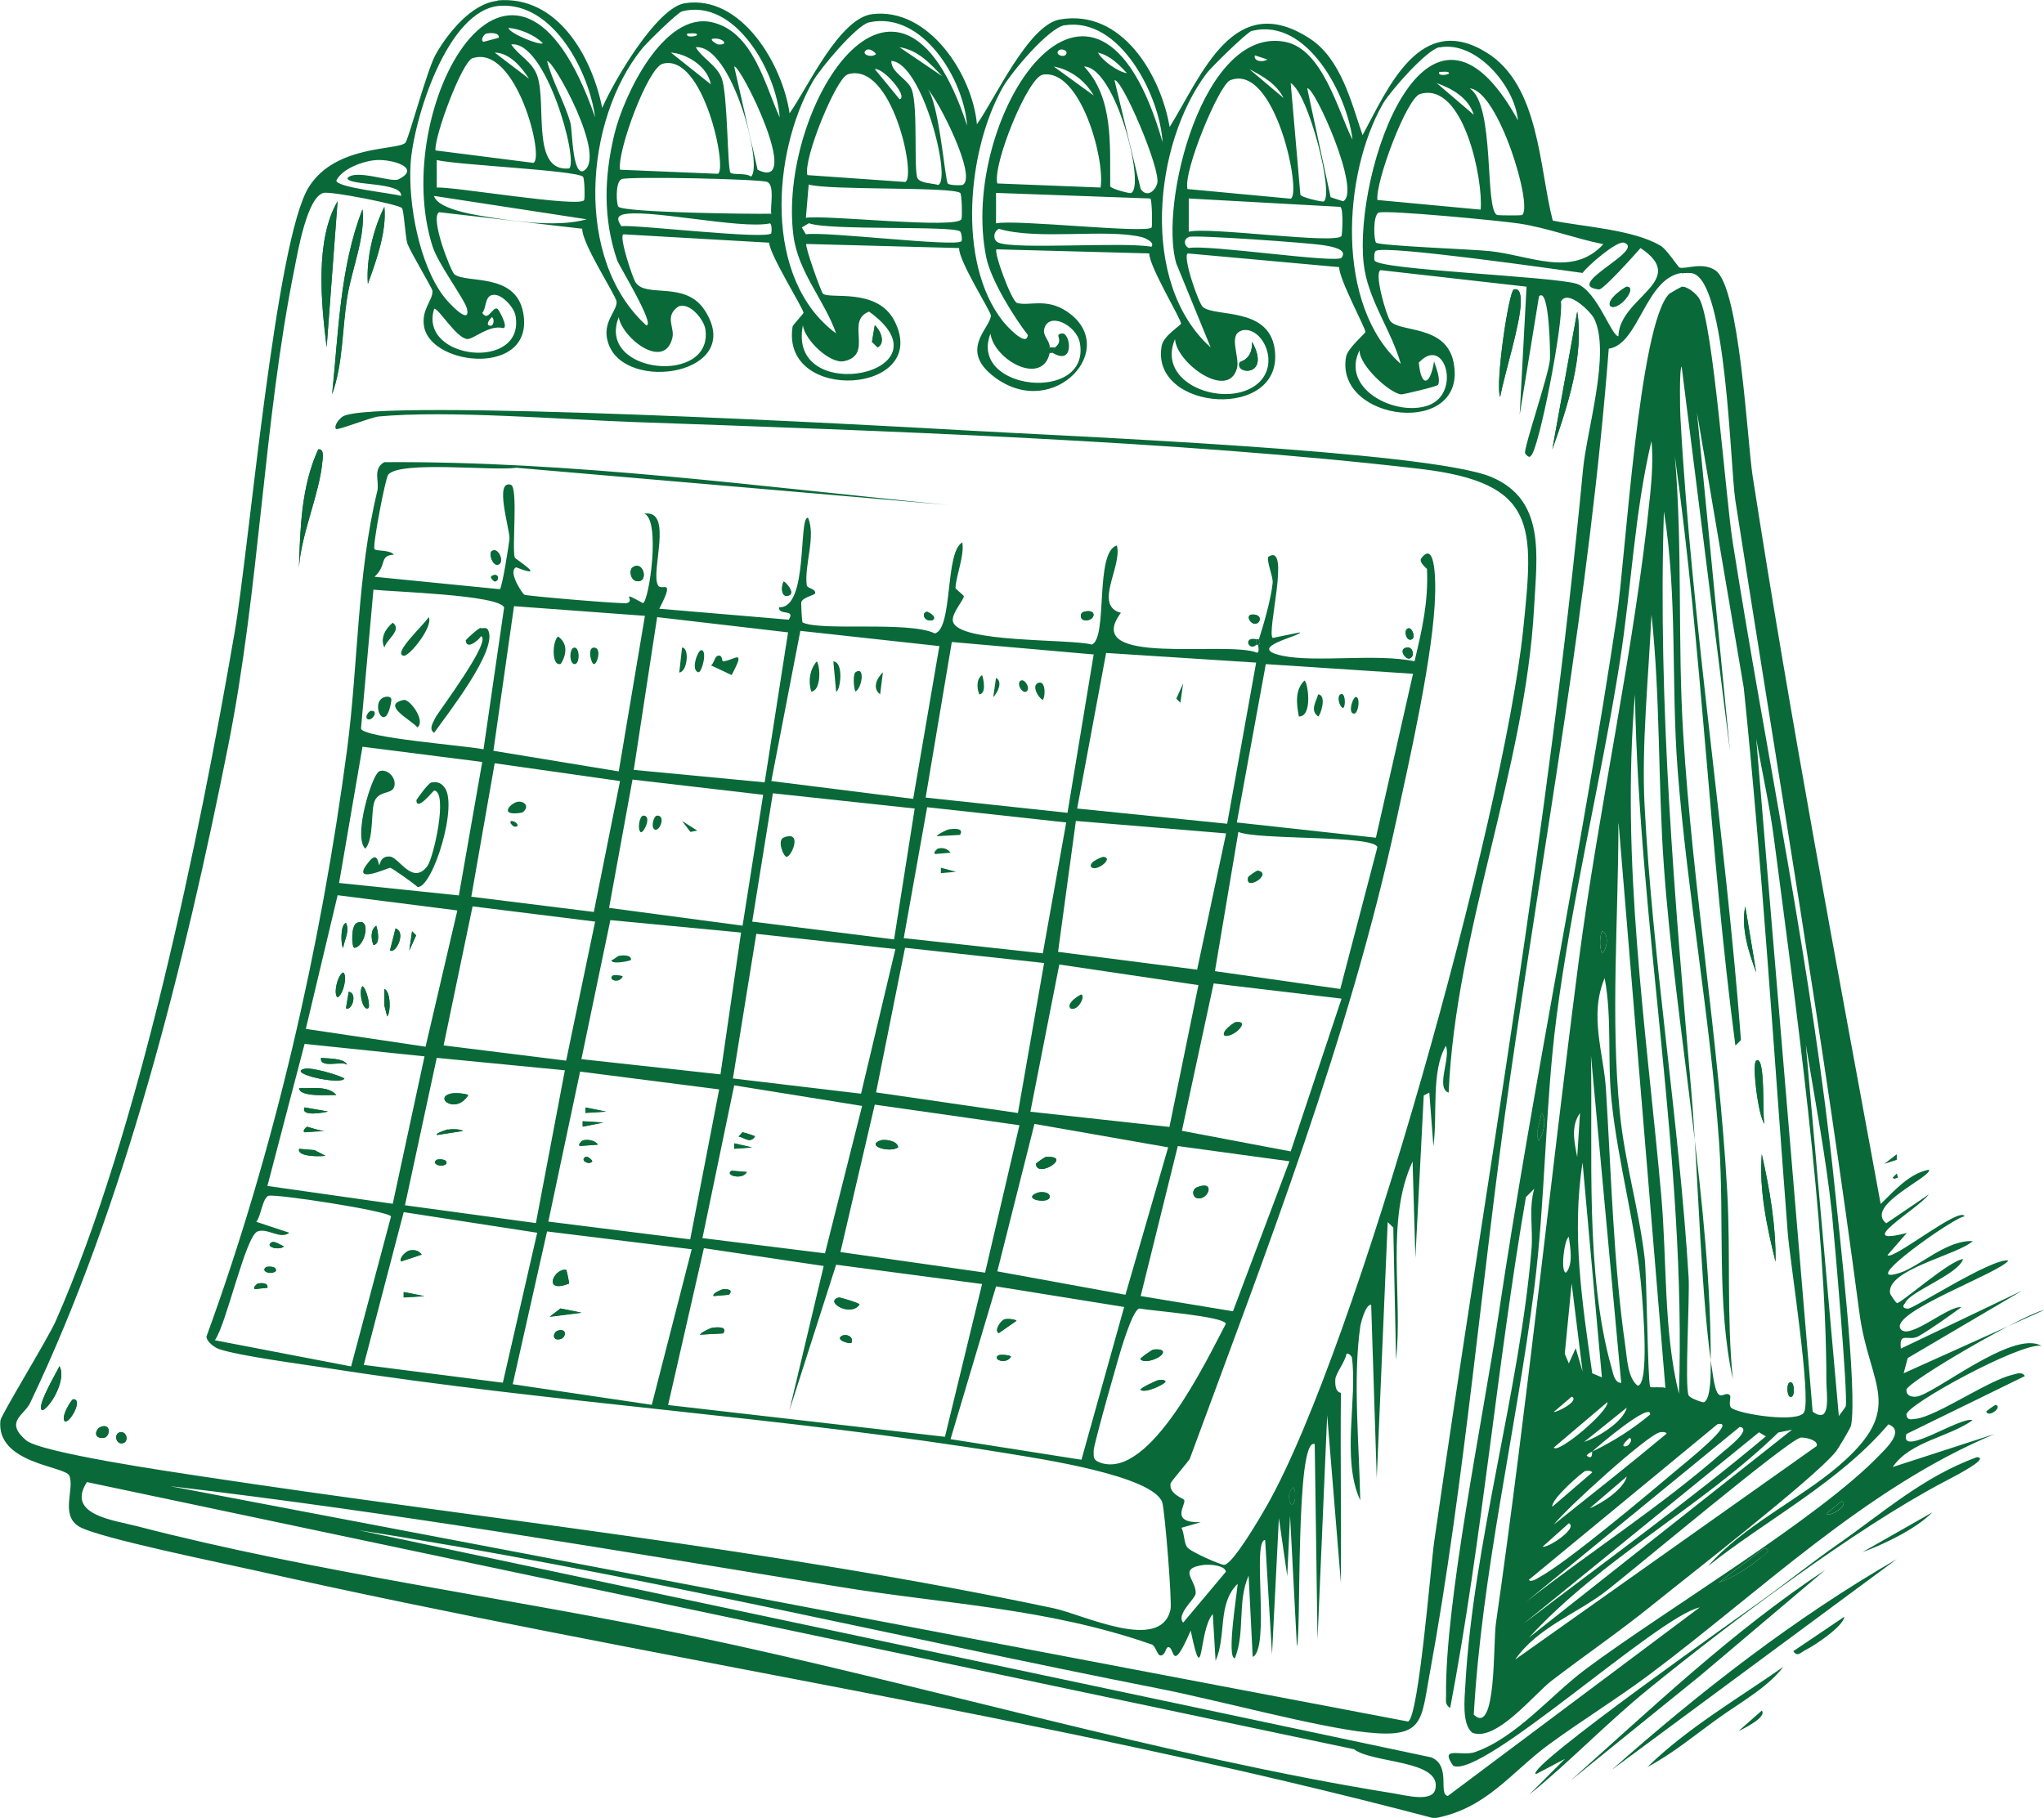<svg id="Layer_2" data-name="Layer 2" xmlns="http://www.w3.org/2000/svg" viewBox="0 0 95.24 84.72">
  <defs>
    <style>
      .cls-1 {
        fill: #096938;
      }
    </style>
  </defs>
  <g id="Layer_2-2" data-name="Layer 2">
    <g>
      <path class="cls-1" d="M15.73,9.38c-1.05,1.8-.77,4.71-.51,6.8l.51-6.8ZM17.91,9.64c-.52,1.04-.85,2.42-.77,3.59.4-1.11.88-2.44.77-3.59ZM16.89,9.77c-1.05,2.67-1.12,5.78-1.41,8.6.52-1.45.46-3.05.71-4.56.21-1.31.83-2.7.71-4.04ZM70.54,13.49c-.24.06-.88,4.43-.64,5.01.2-1.09.96-3.45.96-4.43,0-.19,0-.66-.32-.58ZM73.49,14.52l-1.16,6.42c.69-1.92,1.49-4.39,1.16-6.42ZM14.83,20.94c-.79,1.72-.84,3.66-.9,5.52.1-1.57.96-3.45,1.09-4.94.01-.17.1-.61-.19-.58ZM22.92,25.68c-.17.11.03.67.26.64.37-.05.06-.85-.26-.64ZM29.47,26.45c-.18.14-.09.65.26.64.51-.01.22-1.01-.26-.64ZM22.92,26.84c-.13.07.11.26.13.26.24-.03.2-.43-.13-.26ZM36.52,27.1c-.15.25-.11.82.26.64.25-.12-.12-.56-.26-.64ZM43.2,28.51c-.29.03-.15.49.26.39.23-.16-.23-.39-.26-.39ZM50.51,28.51c-.21.05-.19.35,0,.39.51.1.67-.56,0-.39ZM58.34,28.64c-.36.02-.01.58.26.39.19-.14.11-.41-.26-.39ZM65.66,29.28c-.3-.01-.15.67.13.51.18-.1,0-.51-.13-.51ZM65.53,30.18c-.38.08-.05.54.13.51.28-.04.2-.59-.13-.51ZM2.77,63.67c-.07.18-1.19,2.05-.77,2.05.47-.29,1.09-1.52.77-2.05ZM3.41,65.21c-.08,0-.59.82-.39,1.03.21.12.87-1.04.39-1.03ZM4.69,66.5c-.24.1-.37.55.13.51.32-.02.38-.71-.13-.51ZM5.59,66.75c-.3.07-.19.58.13.51.3-.07.19-.58-.13-.51Z"></path>
      <path class="cls-1" d="M15.73,9.38l-.51,6.8c-.26-2.1-.54-5,.51-6.8Z"></path>
      <path class="cls-1" d="M17.91,9.64c.11,1.16-.37,2.49-.77,3.59-.08-1.18.25-2.55.77-3.59Z"></path>
      <path class="cls-1" d="M16.89,9.77c.12,1.34-.49,2.74-.71,4.04-.25,1.5-.19,3.1-.71,4.56.3-2.82.37-5.93,1.41-8.6Z"></path>
      <path class="cls-1" d="M75.8,13.36c-.06,0-.97.6-.77.9.36.28,1.3-.87.77-.9Z"></path>
      <path class="cls-1" d="M75.8,13.36c.53.03-.41,1.18-.77.9-.2-.3.71-.9.77-.9Z"></path>
      <path class="cls-1" d="M70.54,13.49c.32-.09.32.38.32.58,0,.98-.76,3.34-.96,4.43-.24-.58.4-4.94.64-5.01Z"></path>
      <path class="cls-1" d="M40.76,15.16l-.13.77.26.26c.4-.21.12-.82-.13-1.03Z"></path>
      <path class="cls-1" d="M73.49,14.52c.34,2.03-.47,4.5-1.16,6.42l1.16-6.42Z"></path>
      <path class="cls-1" d="M40.76,15.16c.25.21.53.81.13,1.03l-.26-.26.13-.77Z"></path>
      <path class="cls-1" d="M58.34,15.93c.03.85-.55.9-.58.96-.25.58,1.49.69.58-.96Z"></path>
      <path class="cls-1" d="M49.04,16.44c.01-.06.12-.25.13-.26.44-.35-.11-.6.32-.64.39-.04.6,1.54-.45.9Z"></path>
      <path class="cls-1" d="M58.34,15.93c.91,1.65-.83,1.54-.58.96.03-.06.61-.11.58-.96Z"></path>
      <path class="cls-1" d="M49.17,16.19s-.11.2-.13.26h-.13c.02-.08,0-.17,0-.26h.26Z"></path>
      <path class="cls-1" d="M81.32,42.24c-.2,1.01.16,2.13.51,3.08l-.51-3.08ZM81.83,49.43c-.21.13.09,2.61.39,2.95-.12-.24.07-3.24-.39-2.95ZM82.09,53.79c-.13,1.67.25,3.4.64,5.01.02-1.68-.27-3.38-.64-5.01ZM83.37,64.44c-.14.09-.11.79.13.64.14-.09.11-.79-.13-.64Z"></path>
      <path class="cls-1" d="M14.83,20.94c.29-.03.21.4.19.58-.13,1.49-1,3.37-1.09,4.94.06-1.86.11-3.8.9-5.52Z"></path>
      <path class="cls-1" d="M22.92,25.68c.31-.21.62.59.26.64-.23.03-.43-.53-.26-.64Z"></path>
      <path class="cls-1" d="M29.47,26.45c.48-.37.77.63.26.64-.34,0-.43-.51-.26-.64Z"></path>
      <path class="cls-1" d="M22.92,26.84c.33-.18.37.23.13.26-.01,0-.26-.19-.13-.26Z"></path>
      <path class="cls-1" d="M36.52,27.1c.14.08.51.52.26.64-.37.18-.41-.39-.26-.64Z"></path>
      <path class="cls-1" d="M43.2,28.51s.49.22.26.39c-.41.11-.54-.35-.26-.39Z"></path>
      <path class="cls-1" d="M50.51,28.51c.67-.17.51.48,0,.39-.19-.04-.21-.33,0-.39Z"></path>
      <path class="cls-1" d="M58.34,28.64c.37-.02.45.25.26.39-.27.19-.62-.36-.26-.39Z"></path>
      <path class="cls-1" d="M19.97,28.76c.25.4-.89,1.84-1.16,1.8-.56-.09,1.03-1.52,1.16-1.8Z"></path>
      <path class="cls-1" d="M18.3,29.02c.46.34-.31.8-.39,1.16-.21-.44.05-.88.39-1.16Z"></path>
      <path class="cls-1" d="M22.41,29.28c.11,0,.25-.05.32.06.54.89-1.95,4.02-2.5,4.81-.28-.17-.03-.5.06-.71.09-.2,2.67-3.62,2.12-3.79-.06.14-.68.69-.71.19.11-.13.6-.58.71-.58Z"></path>
      <path class="cls-1" d="M65.66,29.28c.12,0,.31.41.13.51-.28.15-.43-.53-.13-.51Z"></path>
      <path class="cls-1" d="M26,29.66c.46.32.41.84.13,1.28-.44.14-.4-1.05-.13-1.28Z"></path>
      <path class="cls-1" d="M58.54,29.79v.26c-.35.33-.65-.4,0-.26Z"></path>
      <path class="cls-1" d="M58.66,30.05h-.13v-.26h.13c-.04.11.13.01,0,.26Z"></path>
      <path class="cls-1" d="M26.77,30.18c.25,0,.26.77,0,.77-.25,0-.26-.77,0-.77Z"></path>
      <path class="cls-1" d="M27.67,30.18c.38-.01.17.78,0,.77-.12,0-.32-.76,0-.77Z"></path>
      <path class="cls-1" d="M31.78,30.18c.36,0,.25,1.14-.13,1.16l.13-1.16Z"></path>
      <path class="cls-1" d="M65.53,30.18c.33-.07.41.47.13.51-.18.03-.51-.43-.13-.51Z"></path>
      <path class="cls-1" d="M32.67,30.3c.3-.02.05,1.03-.13,1.03-.37-.1-.03-1.02.13-1.03Z"></path>
      <path class="cls-1" d="M33.44,30.56c.26-.06.17.27.26.26.52-.05,1.08-.65.39.64l-.96-.45c.14-.09.17-.42.32-.45Z"></path>
      <path class="cls-1" d="M38.06,30.82c.18.28.19,1.38-.26,1.41-.15-.47-.07-1.04.26-1.41Z"></path>
      <path class="cls-1" d="M38.83,30.82c.52.06.31,1.41.13,1.41l-.13-1.41Z"></path>
      <path class="cls-1" d="M39.86,31.33c.46-.32.31.73,0,.9-.09-.17-.12-.82,0-.9Z"></path>
      <path class="cls-1" d="M41.14,31.33l-.13,1.03c-.39-.3-.14-.77.13-1.03Z"></path>
      <path class="cls-1" d="M45.76,31.46c.07.19.21.87-.13.9-.11-.28-.15-.7.13-.9Z"></path>
      <path class="cls-1" d="M46.41,31.59c.32.18.09.67-.13.9l.13-.9Z"></path>
      <path class="cls-1" d="M47.56,31.72c.19-.11.48.38.26.51-.19.11-.48-.38-.26-.51Z"></path>
      <path class="cls-1" d="M48.33,31.85c.37-.23.41.53.26.77-.22-.11-.5-.62-.26-.77Z"></path>
      <path class="cls-1" d="M55.13,31.85l-.13.9-.19-.19.32-.71Z"></path>
      <path class="cls-1" d="M61.42,32.36c.43.04.09,1.02,0,1.03-.39-.29-.1-.67,0-1.03Z"></path>
      <path class="cls-1" d="M62.45,32.36c.24-.15.27.56.13.64-.19-.08-.29-.54-.13-.64Z"></path>
      <path class="cls-1" d="M17.91,32.49c.15-.05.37-.03.32.19-.27,1.67-1.03.03-.32-.19Z"></path>
      <path class="cls-1" d="M63.22,32.49c.17.13.05.78-.13.77-.32-.01-.03-.89.13-.77Z"></path>
      <path class="cls-1" d="M18.81,32.62c.27-.06,1.04.96.64,1.28-.26-.33-1.73-1.05-.64-1.28Z"></path>
      <path class="cls-1" d="M17.27,33.13c.4-.05.09.48-.13.39-.18-.08.04-.37.13-.39Z"></path>
      <path class="cls-1" d="M17.66,35.95c.36-.16.83.28.71.71-.11.37-.66.17-.9.64-.21.42-.03,1.81-.45,2.25-.58-.55.31-3.44.64-3.59Z"></path>
      <path class="cls-1" d="M20.1,36.47c.22-.05.44,0,.58.19.72.75-.51,4.71-1.22,4.68-.15-.15-1.21-.9-1.28-.9-.09,0-1.97.87-.96-.32.39-.46.41.18.45.19.04.01.04-.44.51-.39.42.05,1.04,1.35,1.73.45.29-.38.98-3.46.32-3.53-.11.08-.81.99-.83.45.11-.17.56-.8.71-.83Z"></path>
      <path class="cls-1" d="M24.2,37.36c.35.02.43.32.13.51-1.21.21-.47-.54-.13-.51Z"></path>
      <path class="cls-1" d="M29.98,38.01c.42,0,0,.86-.13.77-.16-.12-.06-.77.13-.77Z"></path>
      <path class="cls-1" d="M30.62,38.01c.43-.01.1.8-.13.64-.17-.12-.03-.64.13-.64Z"></path>
      <path class="cls-1" d="M23.82,38.26c.26,0,.45.31.13.26-.02,0-.26-.19-.13-.26Z"></path>
      <path class="cls-1" d="M31.78,38.26l.71.45-.32.06-.39-.51Z"></path>
      <path class="cls-1" d="M44.22,38.65c.13-.02.74-.1.51.26l-1.09.06c.08-.11.49-.31.58-.32Z"></path>
      <path class="cls-1" d="M36.52,39.03c.9-.35.36.91.13.9-.14,0-.46-.77-.13-.9Z"></path>
      <path class="cls-1" d="M43.71,39.55c.2-.07.45,0,.58.19l-.71.06c-.13-.06.09-.24.13-.26Z"></path>
      <path class="cls-1" d="M51.41,39.93c.54.06-.4.77-.58.45-.08-.23.54-.45.58-.45Z"></path>
      <path class="cls-1" d="M43.84,40.44l.71.19-.71.06v-.26Z"></path>
      <path class="cls-1" d="M58.6,40.57c.75.14-.61,1.01-.45.32.01-.06.42-.33.45-.32Z"></path>
      <path class="cls-1" d="M16.12,43.01c-.3.11-.21,1.15-.13,1.16.06-.39.31-.77.13-1.16ZM16.63,43.01c-.28.12-.25,1.06-.13,1.16.51-.01.83-1.45.13-1.16ZM17.53,43.14c-.28.2-.24.62-.13.9.34-.02.2-.71.13-.9ZM18.43,43.27l-.26,1.03c.3.15.76-.88.26-1.03ZM19.2,43.4l-.13.9.32-.71-.19-.19ZM15.99,45.32c-.27.13-.46,1.03-.26,1.16.27-.13.46-1.03.26-1.16ZM16.89,45.96c-.19.19,0,1.15.26,1.03.14-.07-.08-.93-.26-1.03ZM17.91,46.09v.77l.13.51c.18-.21.16-1.18-.13-1.28ZM16.25,46.22l-.13.77c.28.14.55-.71.13-.77Z"></path>
      <path class="cls-1" d="M81.32,42.24l.51,3.08c-.35-.95-.72-2.08-.51-3.08Z"></path>
      <path class="cls-1" d="M16.12,43.01c.19.38-.07.77-.13,1.16-.09,0-.17-1.05.13-1.16Z"></path>
      <path class="cls-1" d="M16.63,43.01c.7-.3.38,1.14-.13,1.16-.12-.09-.15-1.04.13-1.16Z"></path>
      <path class="cls-1" d="M17.53,43.14c.07.19.21.87-.13.9-.11-.28-.15-.7.13-.9Z"></path>
      <path class="cls-1" d="M18.43,43.27c.5.15.04,1.17-.26,1.03l.26-1.03Z"></path>
      <path class="cls-1" d="M19.2,43.4l.19.19-.32.71.13-.9Z"></path>
      <path class="cls-1" d="M74.64,43.4c.35.07.25.88,0,1.03-.11-.29-.11-.73,0-1.03Z"></path>
      <path class="cls-1" d="M28.82,44.55c.13-.03.62-.08.58.19-.17.08-.96.21-.9,0,.1-.01.27-.18.32-.19Z"></path>
      <path class="cls-1" d="M50.39,46.35s-.73.39-.51.64c.33.16.7-.56.51-.64Z"></path>
      <path class="cls-1" d="M15.99,45.32c.21.13.02,1.02-.26,1.16-.21-.13-.02-1.02.26-1.16Z"></path>
      <path class="cls-1" d="M28.57,45.45s.38-.02.45.06c-.21.38-.74.12-.45-.06Z"></path>
      <path class="cls-1" d="M16.89,45.96c.18.09.39.96.26,1.03-.27.13-.45-.84-.26-1.03Z"></path>
      <path class="cls-1" d="M17.91,46.09c.29.11.31,1.08.13,1.28l-.13-.51v-.77Z"></path>
      <path class="cls-1" d="M16.25,46.22c.42.06.15.91-.13.77l.13-.77Z"></path>
      <path class="cls-1" d="M50.39,46.35c.19.09-.19.8-.51.64-.22-.25.48-.66.51-.64Z"></path>
      <path class="cls-1" d="M57.57,47.63c.75-.1-.09.75-.51.64-.21-.19.47-.64.51-.64Z"></path>
      <path class="cls-1" d="M14.96,49.3c-.08.52.98.12,1.22.32-.17-.32-.92-.28-1.22-.32ZM14.19,49.81c-.87.2,1.7.78,1.86.45-.36-.19-1.54-.52-1.86-.45ZM13.94,50.71c0,.43,1.4.31,1.73.32-.39-.45-1.2-.29-1.73-.32ZM14.19,51.61c-.2.45.92.24,1.09.19l-1.09-.19ZM14.32,52.51s-.26.19-.13.26l.96-.06c-.2.02-.79-.2-.83-.19ZM13.94,53.54c-.13.39,1.08.36,1.22.32l-.51-.26-.71-.06Z"></path>
      <path class="cls-1" d="M14.96,49.3c.3.04,1.05,0,1.22.32-.24-.2-1.3.2-1.22-.32Z"></path>
      <path class="cls-1" d="M20.99,50.97c-.79.21.28.98.83.06-.2-.08-.65-.11-.83-.06ZM20.87,52.64s-.59.17-.51.26l1.22-.19c-.18-.1-.5-.09-.71-.06ZM20.35,54.05c-.28.2.23.38.45.19.07-.26-.4-.23-.45-.19Z"></path>
      <path class="cls-1" d="M81.83,49.43c.46-.29.26,2.72.39,2.95-.29-.34-.59-2.82-.39-2.95Z"></path>
      <path class="cls-1" d="M14.19,49.81c.32-.08,1.51.26,1.86.45-.16.33-2.73-.25-1.86-.45Z"></path>
      <path class="cls-1" d="M27.28,51.61v.26l.96-.06-.96-.19ZM27.15,52.25v.26l.96-.19-.96-.06ZM27.15,53.15s-.25.19-.13.26l.83-.06c-.13-.22-.52-.26-.71-.19ZM27.28,53.92c-.29.17.22.41.32.19,0-.02-.21-.26-.32-.19Z"></path>
      <path class="cls-1" d="M34.6,52.77s-.12.15-.19.19c.32.08.55.34.77,0,0-.03-.55-.2-.58-.19ZM34.21,53.28v.26l.83-.06-.83-.19ZM34.09,54.56c-.36.2.49.46.71.06l-.71-.06Z"></path>
      <path class="cls-1" d="M13.94,50.71c.54.03,1.34-.13,1.73.32-.33,0-1.74.11-1.73-.32Z"></path>
      <path class="cls-1" d="M20.99,50.97c.18-.05.64-.02.83.06-.56.91-1.62.14-.83-.06Z"></path>
      <path class="cls-1" d="M41.02,53.15c-.69.26.47.59.83.32-.03-.32-.66-.39-.83-.32Z"></path>
      <path class="cls-1" d="M14.19,51.61l1.09.19c-.17.05-1.29.26-1.09-.19Z"></path>
      <path class="cls-1" d="M27.28,51.61l.96.19-.96.06v-.26Z"></path>
      <path class="cls-1" d="M71.82,51.87c.27.24.09,1.06-.13,1.28-.18-.42.09-.85.13-1.28Z"></path>
      <path class="cls-1" d="M27.15,52.25l.96.06-.96.19v-.26Z"></path>
      <path class="cls-1" d="M48.72,53.92s-.45.28-.45.32c.04.72,1.78-.41.45-.32ZM48.33,55.59c-.77.3.56.55.58.19.01-.27-.47-.24-.58-.19Z"></path>
      <path class="cls-1" d="M14.32,52.51s.63.21.83.19l-.96.06c-.13-.07.1-.25.13-.26Z"></path>
      <path class="cls-1" d="M20.87,52.64c.2-.03.52-.03.71.06l-1.22.19c-.08-.09.48-.25.51-.26Z"></path>
      <path class="cls-1" d="M34.6,52.77s.57.16.58.19c-.22.34-.45.08-.77,0,.07-.04.14-.18.19-.19Z"></path>
      <path class="cls-1" d="M27.15,53.15c.19-.07.58-.02.71.19l-.83.06c-.13-.06.09-.24.13-.26Z"></path>
      <path class="cls-1" d="M41.02,53.15c.18-.07.8,0,.83.32-.37.27-1.53-.06-.83-.32Z"></path>
      <path class="cls-1" d="M34.21,53.28l.83.19-.83.06v-.26Z"></path>
      <path class="cls-1" d="M55.78,55.33c-.26.1-.22.46,0,.51.51.12.89-.86,0-.51Z"></path>
      <path class="cls-1" d="M13.94,53.54l.71.06.51.26c-.14.04-1.35.07-1.22-.32Z"></path>
      <path class="cls-1" d="M82.09,53.79c.37,1.63.66,3.33.64,5.01-.4-1.6-.77-3.34-.64-5.01Z"></path>
      <path class="cls-1" d="M88.38,53.79v.26l-.58.19.58-.45Z"></path>
      <path class="cls-1" d="M27.28,53.92c.11-.07.33.18.32.19-.1.21-.61-.02-.32-.19Z"></path>
      <path class="cls-1" d="M48.72,53.92c1.33-.09-.41,1.04-.45.32,0-.04.42-.32.45-.32Z"></path>
      <path class="cls-1" d="M20.35,54.05s.52-.07.45.19c-.22.19-.73.01-.45-.19Z"></path>
      <path class="cls-1" d="M34.09,54.56l.71.06c-.21.4-1.07.14-.71-.06Z"></path>
      <path class="cls-1" d="M88.38,54.69l.06.19-.19.06-.06-.06.19-.19Z"></path>
      <path class="cls-1" d="M55.78,55.33c.89-.35.51.63,0,.51-.22-.05-.26-.41,0-.51Z"></path>
      <path class="cls-1" d="M48.33,55.59c.11-.04.59-.08.58.19-.02.35-1.34.11-.58-.19Z"></path>
      <path class="cls-1" d="M12.65,57.9c-.33.21.35.39.58.19-.14-.06-.44-.28-.58-.19ZM12.4,59.05c-.28.2.23.38.45.19.07-.26-.4-.23-.45-.19ZM12.01,59.82s-.25.19-.13.26l.58-.06c.05-.25-.33-.23-.45-.19Z"></path>
      <path class="cls-1" d="M19.07,58.28c-.12.02-.48.32-.39.51l.96-.32c-.14-.21-.35-.23-.58-.19ZM18.81,60.21v.26l.96-.06-.96-.19Z"></path>
      <path class="cls-1" d="M26.38,59.18c-.57-.09-1.12,1.13.13.64.03-.01-.1-.64-.13-.64ZM26.13,60.98l-.51.39,1.48-.19-.96-.19ZM26,62.01c-.25.07-.3.51.13.39.25-.07.3-.51-.13-.39Z"></path>
      <path class="cls-1" d="M12.65,57.9c.14-.08.44.13.58.19-.23.2-.91.01-.58-.19Z"></path>
      <path class="cls-1" d="M33.7,60.08s-.53.18-.45.32l.71-.06c.22-.22-.04-.27-.26-.26ZM39.09,60.47c-.72.18.56.94.96.32,0-.06-.91-.34-.96-.32ZM33.19,61.88c-.09.01-.5.21-.58.32l1.09-.06c.23-.35-.38-.28-.51-.26ZM39.22,62.26c-.33.2.42.39.45.32.13-.31-.28-.43-.45-.32Z"></path>
      <path class="cls-1" d="M19.07,58.28c.23-.04.43-.02.58.19l-.96.32c-.09-.2.26-.49.39-.51Z"></path>
      <path class="cls-1" d="M12.4,59.05s.52-.07.45.19c-.22.19-.73.01-.45-.19Z"></path>
      <path class="cls-1" d="M26.38,59.18s.16.63.13.64c-1.25.49-.69-.73-.13-.64Z"></path>
      <path class="cls-1" d="M12.01,59.82c.12-.04.5-.06.45.19l-.58.06c-.13-.06.09-.24.13-.26Z"></path>
      <path class="cls-1" d="M46.79,61.49c-.14.05-.49.51-.26.64l.83-.58c-.12-.09-.47-.1-.58-.06ZM46.53,63.16c-.33.2.36.46.58.06-.1-.09-.52-.1-.58-.06Z"></path>
      <path class="cls-1" d="M33.7,60.08c.22-.01.48.03.26.26l-.71.06c-.08-.14.42-.32.45-.32Z"></path>
      <path class="cls-1" d="M18.81,60.21l.96.19-.96.06v-.26Z"></path>
      <path class="cls-1" d="M39.09,60.47c.06-.01.96.27.96.32-.4.62-1.68-.14-.96-.32Z"></path>
      <path class="cls-1" d="M26.13,60.98l.96.19-1.48.19.51-.39Z"></path>
      <path class="cls-1" d="M53.72,62.9s-.62.39-.58.45c.25.26,1.19-.16,1.03-.39-.1-.1-.32-.08-.45-.06ZM53.98,64.32c-.05,0-.86.37-.83.45.22.19,1.19-.29,1.16-.39-.07-.1-.2-.07-.32-.06Z"></path>
      <path class="cls-1" d="M46.79,61.49c.11-.04.46-.02.58.06l-.83.58c-.23-.14.11-.59.26-.64Z"></path>
      <path class="cls-1" d="M33.19,61.88c.13-.02.74-.1.51.26l-1.09.06c.08-.11.49-.31.58-.32Z"></path>
      <path class="cls-1" d="M26,62.01c.43-.12.37.31.13.39-.43.12-.37-.31-.13-.39Z"></path>
      <path class="cls-1" d="M39.22,62.26c.17-.11.58,0,.45.32-.03.07-.78-.12-.45-.32Z"></path>
      <path class="cls-1" d="M53.72,62.9c.13-.02.35-.03.45.06.16.23-.78.64-1.03.39-.04-.06.54-.44.58-.45Z"></path>
      <path class="cls-1" d="M46.53,63.16c.06-.03.48-.02.58.06-.21.39-.91.13-.58-.06Z"></path>
      <path class="cls-1" d="M2.77,63.67c.32.53-.3,1.77-.77,2.05-.42,0,.7-1.87.77-2.05Z"></path>
      <path class="cls-1" d="M53.98,64.32c.12,0,.25-.04.32.06.03.09-.94.58-1.16.39-.03-.08.78-.45.83-.45Z"></path>
      <path class="cls-1" d="M83.37,64.44c.24-.15.27.56.13.64-.24.15-.27-.56-.13-.64Z"></path>
      <path class="cls-1" d="M3.41,65.21c.49-.01-.17,1.15-.39,1.03-.21-.21.31-1.02.39-1.03Z"></path>
      <path class="cls-1" d="M93,65.47c.31.12-.34.61-.45.32-.01-.03.42-.33.45-.32Z"></path>
      <path class="cls-1" d="M4.69,66.5c.51-.2.45.49.13.51-.5.04-.37-.42-.13-.51Z"></path>
      <path class="cls-1" d="M5.59,66.75c.32-.07.43.45.13.51-.32.07-.43-.45-.13-.51Z"></path>
      <path class="cls-1" d="M92.1,67.91c.75.02-1.42,1.09-1.54,1.16-4.13,2.18-9.88,6.5-13.73,9.63-1.95,1.58-3.64,3.37-5.58,4.94l1.67-1.67-1.35.71c-.63-.23,9.92-7.65,10.52-8.09,1.18-.85,2.34-1.78,3.47-2.57,2.16-1.5,4.01-3.18,6.55-4.11Z"></path>
      <path class="cls-1" d="M60.27,69.32c.12.08.13.92-.13.77-.13-.24-.13-.6.13-.77Z"></path>
      <path class="cls-1" d="M85.81,69.96c.4.16-.61.79-.71.58l.71-.58Z"></path>
      <path class="cls-1" d="M90.04,70.48c-.77.77-2.19,1.46-3.27,1.86l3.27-1.86Z"></path>
      <path class="cls-1" d="M82.21,72.15c.47.06-.19.46-.26.51-.44.38-1.29.92-1.86,1.09l2.12-1.6Z"></path>
      <path class="cls-1" d="M88.38,72.66l-13.28,9.82c4.12-3.65,8.5-7.06,13.28-9.82Z"></path>
      <path class="cls-1" d="M85.04,73.17l-5.84,4.94-6.03,4.88c3.83-3.41,7.57-6.98,11.87-9.82Z"></path>
      <path class="cls-1" d="M85.94,75.35c-.07.46-1.38,1.33-1.8,1.54-.24.12-.39.35-.58.06l2.37-1.6Z"></path>
      <path class="cls-1" d="M83.11,77.66c-.73.98-2.07,1.71-3.08,2.44-1.07.77-2.11,1.64-3.27,2.25,1.89-1.84,4.21-3.18,6.35-4.68Z"></path>
      <path class="cls-1" d="M82.09,79.72c.26.31-.89.86-1.09.96l1.09-.96Z"></path>
      <path class="cls-1" d="M23.18.02c2.82-.25,4.41,2.65,4.88,5.01.53-1.23,2.53-4.67,3.85-4.88,2.65-.41,4.56,2.88,4.88,5.13.83-1.17,2.31-4.43,3.85-4.62,2.63-.33,4.67,2.81,4.88,5.13.83-1.16,2.39-4.61,3.85-4.88,2.9-.52,4.71,2.57,5.13,5.01,1.52-2.46,3-6.44,6.55-4.11,1.44.95,1.92,2.98,2.44,4.49,1.21-2.25,2.69-5.76,5.78-3.85,2.47,1.53,2.44,5.35,3.08,7.83,1.49.3,3.7.41,5.01,1.16.3.17.83,1.01.9,1.03.28.09,1.06-.28,1.67.13,1.13.77,1.48,7.92,1.73,9.56,1.76,11.35,3.9,22.68,5.97,33.95.65-.63,1.33-1.42,2.25-1.6.17.33-3.04,1.67-1.99,2.5l1.99-1.35c-.53.7-3.63,2.47-1.03,1.8l-.9,1.03c.18.31,3.41-2.32,3.59-1.8-.35-.06-5.16,3.32-3.02,2.63.93-.3,2.18-1.54,3.4-1.48-.7.65-4.06,1.33-3.85,2.44,0,.04.27.44.32.45.18.02,2.49-2.02,3.08-2.05-.24.73-2.5,1.51-2.7,2.05-.16.16-.08.25.13.26.26.01,3.88-2.35,4.68-2.25-.32.56-5.63,2.44-5.01,3.21.41.51,2.22-1.12,2.82-1.03-.64.46-1.31.95-1.99,1.35-.47.27-.92-.26-.83.58l5.65-2.7-5.33,3.14-.19.71,6.55-2.95c-.86.15-6.4,3.35-6.42,3.72-.01.27.22.34.45.32.81-.07,4.49-3.14,5.84-2.37-.96-.17-6.34,2.77-6.29,3.21.03.28.23.22.45.19.97-.12,3.34-1.78,4.49-2.05.21-.05.44-.16.58.06l-5.52,2.7c-.35,1.14,2.59-.87,3.08-.64-1.15.81-2.9.98-3.72,2.18l4.75-1.54c-6.01,2.51-10.93,7.36-16.11,11.23-1.49,1.11-3.11,2.11-4.62,3.21-1.8,1.31-2.94,3.04-5.39,3.47-18.1-4.78-36.69-7.45-54.93-11.55-1.45-.33-7.34-1.52-8.21-2.05-.89-.54-.19-1.76-.45-2.37-.19-.45-3.42-.55-3.21-2.57.03-.26,2.2-3.79,2.57-4.62,3.88-8.78,6.69-22.51,8.34-32.09.68-3.94,1.91-18.35,3.47-20.79,1.26-1.98,4.16-1.68,4.49-2.05.15-.16,1-3.37,1.41-4.11.55-.98,1.69-2.4,2.89-2.5ZM23.3.27c-2.47.16-4.05,5.37-4.17,7.38-.11,1.86.4,4.65,1.54,6.16.2.27,1.27,1.42,1.09.58-.08-.39-1.35-2.1-1.6-2.89-2.07-6.4,3.76-17.02,7.57-6.03-.28-2.11-1.93-5.36-4.43-5.2ZM31.78.53c-.22.06-1.64,1.46-1.86,1.73-2.7,3.34-3.18,9.84.19,12.9.46.04-1.26-2.77-1.35-3.02-.67-1.95-.61-3.91-.13-5.9.44-1.8,2.3-5.73,4.56-5.2,1.91.45,2.45,2.92,3.14,4.43-.15-2.09-2.05-5.58-4.56-4.94ZM40.5,1.04c-.6.13-2.3,2.18-2.63,2.76-1.9,3.34-2.32,9.22,1.09,11.74-.55-1.56-1.77-2.85-1.99-4.56-.76-5.86,4.85-15.02,8.09-5.13-.14-2.12-2.06-5.35-4.56-4.81ZM49.62,1.17c-.76.12-2.5,2.21-2.89,2.89-1.64,2.89-2.17,8.16,0,10.91.13.17,1.11,1.26,1.16.64-.66-.85-1.71-2.55-1.93-3.59-1.36-6.5,5.06-16.39,8.21-5.39-.12-2.14-1.97-5.86-4.56-5.45ZM23.69,1.3c.05.27,1.53.85,1.6.71-.38-.38-1.06-.67-1.6-.71ZM58.34,1.43c-.23.06-1.9,1.7-2.12,1.99-2.47,3.29-3.13,9.8.19,12.77l-1.6-3.91c-.82-2.76,1.24-11.07,5.07-10.33,1.76.34,2.47,3.25,3.14,4.56-.24-2.07-2.11-5.71-4.68-5.07ZM22.66,1.56c-.11.04-.3.32-.13.39l.71-.19c.05-.27-.48-.23-.58-.19ZM32.03,1.56c-.13.22.46.14.45.06-.01-.11-.34-.05-.45-.06ZM33.19,1.81c-.13.06.24.26.26.26.58.05.2-.35-.26-.26ZM23.82,2.07c.36.54.99.8,1.22,1.48.44,1.33-.3,4.48,1.48,4.3.45-.36-1.09-5.97-2.7-5.78ZM32.42,2.2c.3.53.99.83,1.22,1.48.26.74.26,4.18.39,4.36.09.13.73,0,.96.19.59-.42-.87-6.16-2.57-6.03ZM41.91,2.2l1.99,1.35c-.56-.59-1.13-1.22-1.99-1.35ZM67.07,2.2c-.59.11-2.31,2.07-2.63,2.63-1.88,3.28-2.24,9.42.83,12.13-.44-1.58-1.55-3.01-1.73-4.68-.47-4.26,2.95-14.39,7.19-6.67-.15-1.61-1.96-3.73-3.66-3.4ZM40.37,2.33c-.29.19.23.39.45.19-.08-.13-.32-.28-.45-.19ZM49.36,2.33c-.28.2.22.39.32.19.09-.18-.23-.26-.32-.19ZM23.05,2.45l1.6,1.22c-.35-.54-.9-1.21-1.6-1.22ZM31.26,2.45l1.86,1.48c-.14-.81-1.08-1.42-1.86-1.48ZM51.16,2.45c.19.37.93.9,1.35.96-.38-.41-.78-.82-1.35-.96ZM58.47,2.58c-.08.28.39.34.58.19l-.58-.19ZM22.02,2.71c-.49.16-1.78,3.61-1.73,4.3l4.56.58c.54-.19-.79-5.53-2.82-4.88ZM25.49,2.84c.26.99.81,1.91,1.09,2.89.09.32.08,2.37.58,2.25,1.2-.57-1.4-5.24-1.67-5.13ZM41.53,2.84c0,.57.78.83.96,1.35.29.85.08,3.74.26,4.11.12.25.73.24.96.32.65-.23-.74-5.71-2.18-5.78ZM30.88,2.97c-.69.18-2.13,4.07-1.99,4.94l4.56.19c.46-.17-.66-5.64-2.57-5.13ZM34.21,3.1l1.09,4.81c2.16,1.07-.8-4.91-1.09-4.81ZM49.1,3.1l1.86,1.35c-.4-.69-1.06-1.2-1.86-1.35ZM50.51,3.1c1.39,1.46,1.2,3.68,1.22,5.58.05.13.91.34.96.32.71-.24-.69-5.88-2.18-5.9ZM40.76,3.22l1.16,1.41c.41-.14-.77-1.48-1.16-1.41ZM58.21,3.22l1.6,1.35c-.35-.68-.96-1.01-1.6-1.35ZM67.07,3.35c-.13.22.46.14.45.06-.01-.11-.34-.05-.45-.06ZM39.48,3.48c-.51.17-2.06,3.9-1.86,4.68l4.56.32c.53-.21-.61-5.68-2.7-5.01ZM48.59,3.48c-.7.12-2.35,4.19-2.12,5.07l4.81.19c.22-1.32-.94-5.56-2.7-5.26ZM51.93,3.74l1.22,5.07c.29.41.66.11.77-.26.19-.63-1.65-4.92-1.99-4.81ZM57.32,3.74c-.52.21-2.2,4.26-1.99,5.07l4.81.45c.53-.22-.72-6.35-2.82-5.52ZM60.14,3.87l.45,5.2c.05.14,1.04.35,1.09.32.48-.34-.7-5.02-1.54-5.52ZM66.94,3.87l1.73,1.48c-.25-.8-1.01-1.22-1.73-1.48ZM43.2,4.12c.55.6.83,4.24.96,4.43.06.09.65.1.71.06.65-.41-1.14-3.95-1.67-4.49ZM60.91,4.12l1.09,5.07.58.19c.88-.42-1.36-5.41-1.67-5.26ZM68.48,4.12c1.2.76.68,5.66,1.28,5.9.05.02,1.11.03,1.16,0,.53-.37-1.1-5.81-2.44-5.9ZM66.17,4.38c-.63.19-2.09,4.11-1.99,4.94l4.81.45c.13-1.34-.78-5.99-2.82-5.39ZM17.53,7.46c-.6.04-1.6.4-1.86.96.06.33,2.52.57,3.02.71.06-.67-2.5-.46-2.5-.83.38-.44,2.06.22,2.37.06,1.11-.54-.3-.95-1.03-.9ZM20.35,7.46v1.28c.78-.05,6.72.96,6.87.58.04-.11.02-1.03-.06-1.09-.42-.3-5.87-.54-6.8-.77ZM28.95,8.36c-.29.13-.23,1.21-.13,1.28.38.27,6.2.34,7.12.32-.07-.3.18-1.31-.19-1.48-.31-.14-6.49-.27-6.8-.13ZM37.68,8.61l-.13,1.54c.92-.15,7.04.54,7.25.06.04-.1.02-1.16-.06-1.22-.42-.3-6.08-.11-7.06-.39ZM58.66,30.05c.13-.24-.04-.15,0-.26.23-.71.57-1.91.64-2.63.03-.27-.33-1.13-.19-1.22,1.04-.65-.1,3.51.19,3.79l1.28-.26c.05.17-2.61.71-.83,1.09,1.57.33,4.42-.12,6.16.26.35-1.47.65-2.77.58-4.3,0-.03-.41-.32-.26-.51.71-.93.65,1.46.64,1.67-.06,2.75-1.19,7.7-1.8,10.52-2.22,10.23-6.04,20.03-9.63,29.78-.03.09-.88,1.06-.9,1.16-.07.5.6.68.64.77.09.22-.7,1.07.77,1.03l-.9.26c.14.26.11.68.26.9.15.22,1.6.84,1.73.83.41-.03,1.71-2.27,1.99-2.76,4.21-7.43,11.04-32.15,11.94-40.81.5-4.83.71-6.86-4.81-7.51-11.33-1.32-25.07-1.77-36.58-2.18-3.39-.12-8.75-.56-11.94-.26-.37.04-1.94.67-1.99.58-.1-.18.18-.49.32-.58,1.42-.88,25.28.43,28.88.64,4.41.26,21.72.95,24.64,2.18,2.54,1.07,2.12,3.66,1.99,6.1-.41,7.47-3.66,15.07-3.98,22.59-.62-.21.11-1.63-.13-2.18-.7,1.19-.38,3.2-.58,4.68l-.19-2.5-.26.13-.39,7.57-.13-4.49c-1.27,2.72-.45,6.27-.77,9.24l-.13-6.16-.26-.26-.51,11.94-.26-8.09c-.27-.01-.49.88-.51,1.03-.35,2.45-.04,5.59,0,8.09-.89-1.95-.12-4.73-.39-6.67,0-.02-.19-.26-.26-.13-.04.31-.5.91-.51,1.16-.04.66.26.61.26.64-.03,2.95.02,5.9,0,8.86l-.64-7.83-.45,10.46-.13-9.11c-.91-.36-.62,8.83-.83,9.43l-.32-6.1-.13,2.82-.39-2.7-.32,6.35-.32-5.33c-.63,0,.25,5.06-.58,5.45l-.19-3.79c-.54,1.22-.15,2.65-.64,3.85-.4.01.1-3.01.13-3.47-.96.94-.51,2.43-1.03,3.59l-.13-2.18c-.67.75-.42,3.68-1.03.77-.9,2.08-.74.8-1.03.77-.14-.02-.14.42-.39.39-.14-.02-.22-.45-.39-.51-4.93-1.72-9.61-1.87-14.63-2.7-10.36-1.69-20.68-3.45-31.12-4.68l57.69,10.97c.5-.21,1.06-7.32,1.22-8.41,2.38-16.63,5.35-33.25,6.93-49.93.17-1.84,1.31-5.49.51-7.06-.14-.28-1.23-1.39-1.54-.77.15.87-1.05,7.05-1.41,7.19-.07.13-.25-.1-.26-.13-.05-.29,1.09-3.61,1.16-4.36.02-.21-.02-3.44-.51-2.95l-.9,5.52.32-5.97-6.8-.77c-.32.11.27,2.14.45,2.37.43.55,2.6.15,2.95,1.93.69,3.52-5.55,2.79-5.01-.26.07-.4.89-1.08.9-1.16.02-.16-1.24-2.48-1.22-3.02l-7.06-.64c-.24.17.51,2.34.71,2.5.58.48,3.04-.02,3.34,1.93.52,3.4-5.83,2.95-5.26-.13.09-.47.89-.94.9-1.03.02-.18-1.5-2.69-1.48-3.27l-7.12-.19c-.13.16.71,2.43.96,2.5.55.16,1.35-.25,2.31.39,2.55,1.69-.58,5.13-3.34,3.08-1.73-1.28-.2-2.3-.19-2.89,0-.18-1.51-2.55-1.48-3.14l-7.12-.19c-.08.09.68,2.21.77,2.31.28.29,2.53-.31,3.34,1.28,1.73,3.4-5.31,3.89-4.75.26,0-.06.51-.6.51-.64.01-.18-1.58-2.7-1.6-3.27l-6.8-.39c-.2.13.44,2.05.58,2.25.5.73,2.3-.1,3.21,1.28,1.96,3-3.73,3.9-4.49,1.54-.32-.97.41-1.46.39-1.93-.02-.28-1.62-2.7-1.6-3.4l-6.67-.77c-.44.26.55,2.76.71,2.89.54.45,2.86-.11,3.21,1.8.54,2.98-4.29,2.51-4.62.64-.14-.81.42-1.22.39-1.67-.01-.12-1-1.76-1.16-2.18-.11-.3-.16-1.53-.26-1.67-.12-.17-3.33-.8-3.66-.71-.77.21-1.2,2.79-1.35,3.53-1.45,7.2-1.61,14.79-3.08,22.2-2.01,10.1-4.81,21.42-9.24,30.67-.27.57-1.2.86-.19,1.73.67.58,6.77,1.47,8.09,1.67,13.3,2.02,26.59,3.37,39.79,6.16,1.38.29,5,2.09,5.45.06.08-.34-.27-4.71-.39-5.01-.48-1.24-5.73-2.02-7.12-2.25-10.4-1.71-21.27-2.35-31.7-3.98-1.16-.18-4.21-.58-5.13-.9-.18-.06-.57-.33-.58-.58,3.17-8.69,5.33-18.14,6.55-27.34.53-4.03.46-8.14,1.41-12.06.11-.47-.23-1.02.32-1.35,8.77-.06,17.53,1.15,26.25,1.99l-20.09-1.73c-1.06.16-5.42-.34-5.97.32-.13.15-.74,3.32-.64,3.47.07.11.72.02.9.26-.7.04-.3.49-.9,1.03l5.84.58c.11-.05.45-2.24.45-2.37,0-.5-.71-2.72.06-2.5.36.1.04,3.04.19,3.4.03.07,1.58,1.04.06.45-.41.19.31,1.26.39,1.28.23.07,4.52.43,4.75.39.48-.1-.41-.65.77,0,.29-.11.83-3.89.06-4.17,1.38-.21.28,2.69.64,3.34.16.29.83-.4.06,1.09l6.03.51c.34-.52-.49-.17-.45-.58,1.38.08.89-4.24,1.35-4.17.38.87-.18,2.2-.06,3.14.02.17.44.15.39.39-.02.07-.56.18-.64.39-.02.04.02.94.06.96.87.42,4.94-.08,6.16.51.85-.22.46-3.8,1.28-4.24.1.63-.27,1.45-.32,2.12,0,.05.39.34.39.39,0,.17-.58.8-.51,1.16.2,1.03,5.43.81,6.48,1.09.75-.34.12-4.31,1.16-4.62.27.97-1.11,2.8.19,3.14-1.91,2.55,4.93,1.28,6.35,1.86.13-.05.02-.31.06-.39ZM46.41,9v1.41c.88-.2,7.04.49,7.25.19.04-.06.02-1.29-.06-1.35l-7.19-.26ZM20.22,9.13c.2.67,2.13.92,2.82,1.03,1.26.2,3.07.41,4.3.06l-7.12-1.09ZM55.39,9.26v1.54c.87-.25,6.94.61,7.12.19.03-.07.1-1.28-.06-1.35l-7.06-.39ZM64.25,9.9c-.3.13-.23,1.34-.13,1.41.22.15,4.54.31,5.26.39,1.88.18,3.86,1.27,5.33-.32-1.31-.26-2.6-.76-3.91-.96-.73-.12-6.25-.65-6.55-.51ZM28.95,10.03c-.28.1-.08.38,0,.51.67-.08,6.93.66,6.99.32.02-.11.03-.39-.06-.45-1.38.3-5.94-.75-6.93-.39ZM37.68,10.41l-.32.19.19.32c.87-.15,7.03.61,7.25.32.04-.05.01-.37-.06-.45-.29-.29-6.14-.03-7.06-.39ZM46.53,10.67c-.27.16-.26.54,0,.64.8.33,5.85-.05,7.12.19.19-.22-.36-.43-.45-.45-1.68-.41-4.84.16-6.67-.39ZM55.39,11.05c-.24.09-.24.38,0,.51.87-.18,6.9.73,7.12.45.32-.41-.54-.53-.83-.58-.63-.11-5.99-.49-6.29-.39ZM75.67,11.31c-.32-.11-1.69,1.07-1.93,1.41-1.17-.16-9.17-1.31-9.63-1.03-.09.05-.09.37-.06.45.17.44,8.38.74,9.43,1.09.94.34,1.6,2.43,1.93,2.44.04-1.82,3.33-2.58,1.03-4.11-.24.28-1.73,1.94-1.93,1.93-1.74-.18,2.21-1.83,1.16-2.18ZM78.36,12.72c-1.7.24-1.99,3.33-3.4,3.53-.89,11.48-2.99,22.77-4.62,34.14-1.29,9.01-2.09,18.72-3.72,27.59-.41,2.22-.26,3.03-2.89,2.76-2.35-.24-7.08-1.53-9.75-2.05-12.42-2.45-24.76-5.42-37.28-7.38l49.99,10.59c.94.39.31,1.7.77,1.8l11.74-8.79c-1.96.42-10.16,8.02-11.49,7.38-.66-.95.39-.41,1.03-.64,1.95-.7,3.52-2.65,5.13-3.85,3.69-2.76,10.87-7.02,13.73-10.01.31-.32,1.16-1.12.39-1.41-2.32,2.72-5.62,4.4-8.41,6.61,1.66-1.89,4.28-3.12,6.1-4.68,3.16-2.72,1.42-3.67.96-7.12-1.68-12.74-3.81-25.22-5.78-37.86-.25-1.62-.4-10.18-1.99-10.59-.1-.03-.39-.02-.51,0ZM22.92,13.75c-.34.09-.26.65-.45.83.28.44.47-.31.71-.19.05.02.54.89.26.9-.65-.17-1.4.54-1.67.51-.51-.04-1.35-1.46-1.54-1.41-.75,2.39,4.26,2.93,3.79.32-.07-.39-.67-1.07-1.09-.96ZM31.65,14.26c-.73.46-.2.99-.32,1.48-.37,1.55-2.34.02-2.5-.96-1.05,2.65,4.4,3.19,4.04.58-.06-.44-.69-1.25-1.22-1.09ZM40.5,14.52c-1.14.42.23,2-1.16,2.31-.65.15-1.84-.97-1.93-1.67-.77,3.85,7.1,2.24,3.08-.64ZM22.92,14.78s-.32.31-.13.39c.24.09.26-.34.13-.39ZM48.91,16.19c0,.08.02.18,0,.26-.34,1.56-2.58.34-2.76-.9-1.03,2.66,4.65,3.25,4.17.45-.14-.85-1.49-1.52-1.67-.64-.06.3.28.54.26.83ZM57.83,15.42c-.6.19-.06,1.22-.19,1.73-.4,1.53-2.83-.23-2.89-1.35-.89,2.07,2.24,3.21,3.72,2.18,1.31-.91.33-2.87-.64-2.57ZM63.35,16.32c-.91,1.81,1.7,3.12,3.21,2.57,1.55-.57.75-3.3-.45-1.99.11,1.2.54,1.05.71-.06.09.29.31.8.19,1.09-.03.08-1.64.46-1.73.45-.57-.08-1.96-1.38-1.93-2.05ZM17.4,27.48l-.58,6.48c.13.43,4.89.79,5.71.96l.96-6.61c-.23-.59-5.24-.73-6.1-.83ZM23.95,28.25l-.96,6.74,5.84.96,1.22-7.25-6.1-.45ZM30.62,28.76l-1.09,7.12,6.1.58,1.09-6.99-6.1-.71ZM37.29,29.41l-1.35,6.99,6.61.83,1.22-7.12-6.48-.71ZM44.35,29.92l-1.22,7.25,6.61.71,1.22-7.38-6.61-.58ZM51.54,30.43l-1.35,7.25,6.99.71,1.35-7.51-6.99-.45ZM58.98,30.95l-1.35,7.38,6.48.71,1.73-7.64-6.87-.45ZM16.89,34.8l-1.09,6.35,5.58.58,1.09-6.22-5.58-.71ZM23.05,35.57l-1.09,6.22,5.71.71,1.22-6.1-5.84-.83ZM29.47,36.34l-1.09,5.97,6.22.83.96-6.1-6.1-.71ZM36.01,36.98l-.96,5.97,6.61.83.96-6.1-6.61-.71ZM43.2,37.62l-1.09,6.1,6.48.71,1.09-6.1-6.48-.71ZM50.13,38.26l-.83,6.1,6.48.83,1.35-6.35-6.99-.58ZM57.7,38.78l-1.09,6.48,5.84.83,1.73-6.61c-.16-.57-5.58-.32-6.48-.71ZM15.73,41.73l-1.48,6.22,5.58.83,1.48-6.35-5.58-.71ZM22.02,42.24l-1.35,6.48,5.71.71,1.35-6.48-5.71-.71ZM28.44,42.88l-1.35,6.48,6.48.71.96-6.61-6.1-.58ZM35.24,43.52l-1.09,6.74,5.97.71,1.6-6.74-6.48-.71ZM42.17,44.17l-1.35,6.74,6.61.96,1.22-6.99-6.48-.71ZM49.36,44.94l-1.35,6.87,6.48.71,1.35-6.61-6.48-.96ZM56.55,45.83l-1.48,6.87,5.07.96,2.37-7.12-5.97-.71ZM14.19,48.66l-1.73,6.61,5.84.83,1.48-6.87-5.58-.58ZM20.35,49.3l-1.48,6.87,6.1.83,1.35-7.12-5.97-.58ZM27.03,49.94l-1.48,6.99,6.61.83,1.35-6.99-6.48-.83ZM34.21,50.58l-1.48,7.12,5.71.71,1.73-6.87-5.97-.96ZM40.76,51.48l-1.6,6.87,6.74.96,1.6-6.87-6.74-.96ZM48.2,52.38l-1.73,6.87,5.97,1.09,1.99-6.87-6.22-1.09ZM54.88,53.41l-1.73,6.99,4.3.71,2.63-6.99-5.2-.71ZM12.52,55.72c-.3.12-.36.98-.58,1.22l1.54.51c-.41.34-1.02-.24-1.48-.06-.56.21-1.46,4.36-1.99,5.07l6.35,1.22,1.86-6.99c-.12-.26-5.44-1.07-5.71-.96ZM18.81,56.49l-1.86,7.12,6.48.83,1.6-6.99-6.22-.96ZM25.49,57.39l-1.6,7.12,6.48.96,1.86-7.25-6.74-.83ZM32.8,58.16l-1.67,7.32,12.9,1.48,1.73-7.12-6.8-.9-2.18,6.8,1.6-6.74-5.58-.83ZM46.41,59.95l-2.12,7.12,6.1.96,1.99-7.12-5.97-.96ZM53.08,60.98c-.26.1-.6,1.17-.71,1.48-.18.5-1.41,4.87-1.41,5.13,0,.33-.04.45.32.58,2.32.79,4.97-4.84,5.84-6.48-.11-.35-3.45-.6-4.04-.71ZM4.05,69.07c-.98,1.52,1.22,1.77,2.31,2.05,8.4,2.18,17.42,3.35,25.93,5.13,10.55,2.21,22.15,5.65,32.6,7.32.62.1,1.85.44,1.99-.19.31-1.37-2.93-1.19-3.79-1.86l-59.04-12.45ZM60.27,69.32c-.25.17-.25.53-.13.77.26.15.24-.69.13-.77ZM85.81,69.96l-.71.58c.1.21,1.11-.41.71-.58ZM82.21,72.15l-2.12,1.6c.57-.17,1.42-.71,1.86-1.09.06-.06.73-.45.26-.51ZM56.16,72.92c-1.38.17-.39.71-.45,1.35-.02.25-.92.96-.58,1.35l1.99-2.37c-.03-.3-.75-.35-.96-.32Z"></path>
      <path class="cls-1" d="M78.36,13.36c.29-.02.72.37.83.58.63,1.12,1.23,9.35,1.54,11.29,1.57,9.99,3.71,19.95,4.75,30.03.21,2.08,1.08,9.6.77,11.17-.02.12-.59,1.07-.71,1.22-.95,1.2-6.97,5.87-8.6,7.19-1.5,1.21-3.09,2.3-4.62,3.47-.82.62-2.61,2.89-3.72,2.44-.49-.4-.36-1.57-.32-2.25.36-6.55,2.54-13.75,3.08-20.28.08-.93-.14-1.9.13-2.82l-.39.39c-1.36,7.9-2.04,15.98-3.53,23.81-.25-.17-.19-.33-.19-.58-.07-4.25,1.75-13.08,2.44-17.71,1.63-10.9,3.89-21.71,5.52-32.6.39-2.63,1.03-13.63,2.44-15.02.02-.02.54-.32.58-.32ZM78.36,17.09c-.12,0-.08,2.15-.06,2.37.52,9.54,2.1,19.44,2.82,29.01l-.26.26c-1.2-9.13-1.54-18.34-2.82-27.47.37,4.31.12,8.65.39,12.96.43,7.05,1.65,14.22,2.05,21.31.16,2.89-.03,5.83.26,8.73-.77-3.51-.38-7.38-.64-11.04-.41-5.77-1.48-11.57-1.93-17.33-.31-4.01,0-8.09-.64-12.06-.29,9.03.51,18.08,1.28,27.08.33,3.86.44,9.85,1.03,13.35.22,1.31.49.49.77.77.06.06-.09.45.06.58.35.3,3.18.73,3.4.19.32-.8-.66-6.97-.77-8.34-.65-8.46-1.19-17.1-2.05-25.41l-2.18-12.83,1.54,15.79-2.25-17.9ZM76.95,20.55c-.8,3.39-.94,6.91-1.48,10.33-.87,5.51-2.24,11.03-2.95,16.56-.53,4.11-.51,8.48-1.03,12.58-.84,6.62-2.44,13.23-2.82,19.89,1.06,1.02.9-3.32,1.03-4.24,1.47-10.27,2.52-20.52,3.85-30.8.93-7.19,2.62-14.67,3.34-21.82.08-.81.14-1.69.06-2.5ZM76.95,28.64c-.13,2.83-.47,6.12-.32,8.92.38,7.28,1.6,14.63,2.05,21.95.06.95-.19,5.07,0,5.52.06.13.65.34.71.32.34-.13.32-1.41.32-1.73.05-7.26-1.65-15.84-2.18-23.23-.28-3.88-.16-7.86-.58-11.74ZM76.18,32.36c-.66,7.81.52,15.54,1.22,23.29.28,3.08.1,6.35.83,9.31.36-10.88-1.86-21.71-2.05-32.6ZM81.83,34.41l2.63,31.38c.89.63.64-.81.64-1.41,0-7.42-1.46-17.76-2.44-25.28-.2-1.55-.56-3.14-.83-4.68ZM75.41,38.39c0,4.41-.37,9.02.06,13.41.23,2.37.88,4.47,1.16,6.8.11.96.14,5.76.26,6.03.03.06.61-.02.71.06l-2.18-26.31ZM74.64,43.4c-.11.3-.11.73,0,1.03.25-.14.35-.96,0-1.03ZM74.77,45.58c-.74,1.75-.04,3.52.06,5.2.24,3.86.35,8.13.9,11.94.08.54.11,1.51.58,1.86.55-.07.24-3.67.19-4.3-.23-3.03-1.1-5.98-1.41-8.98-.2-1.87.03-3.84-.32-5.71ZM84.14,48.66l1.54,17.33s.31-.4.32-.45c.12-.5-.53-7.87-.64-8.98-.28-2.64-.79-5.28-1.22-7.89ZM74.13,49.17c.09,4.52-.28,10.22.96,14.57.07.25.13.7.45.71l-1.41-15.27ZM71.82,51.87c-.04.43-.3.87-.13,1.28.22-.22.4-1.04.13-1.28ZM73.62,51.87c-.44.62-.26,1.37-.13,2.05l.13-2.05ZM73.74,54.18c-.52,3.28-.01,6.6.45,9.82l.45.19-.9-10.01ZM73.1,57.64c-.22.12-.4,1.67-.13,1.67.35-.4.19-1.19.13-1.67ZM73.23,59.82l-.32,3.27.19.45.32-.71.32,1.09-.51-4.11ZM73.23,65.09l-.83.71c.11.05,1.24-.53.83-.71ZM74.9,65.34l-2.5,2.12c.16.33,2.55-1.66,2.5-2.12ZM75.8,65.6l-1.99,1.6c.65-.22,1.82-.93,1.99-1.6ZM74.19,67.65s-.22.09-.26.19c.31.24.24-.19.26-.19.99-.48,1.86-1.03,2.7-1.73.06-.64-2.52,1.54-2.7,1.73ZM80.03,66.37l-8.79,7.25c.08.16.44-.09.51-.13,1.31-.71,5.14-3.94,6.48-5.07.22-.19,2.8-2.24,1.8-2.05ZM81.06,66.5l-9.95,8.15c2.99-2.34,6.33-4.48,9.18-6.99.15-.13,1.39-1.07.77-1.16ZM83.5,66.63l-.64.13c-3.61,3.5-8.22,5.86-11.62,9.56l12.26-9.69ZM77.34,66.75c-.59.13-4.37,3.56-4.94,4.3,1.76-1.4,3.53-2.8,5.26-4.24-.05-.09-.23-.08-.32-.06ZM81.96,66.75l-10.97,8.92c3.78-2.89,7.65-5.68,11.29-8.73l-.32-.19ZM75.93,67.01s-.4.34-.26.39c.21.07.45-.33.26-.39ZM83.88,67.01c-.57.1-7.94,6.3-9.11,7.19-1.36,1.03-3.14,1.66-4.17,3.14l14.05-9.95c.09-.29-.58-.42-.77-.39ZM73.87,68.55c-.11.03-1.61,1.31-1.54,1.67l1.86-1.6c-.05-.09-.23-.09-.32-.06ZM75.8,68.81l-1.73,1.48c.56-.21,1.6-.91,1.73-1.48ZM73.1,70.99l-1.22,1.09c.24.08,1.67-.87,1.22-1.09Z"></path>
      <path class="cls-1" d="M60.78,31.72c.16.05.4,1.69-.26,1.67-.11-.57-.19-1.25.26-1.67Z"></path>
    </g>
  </g>
</svg>